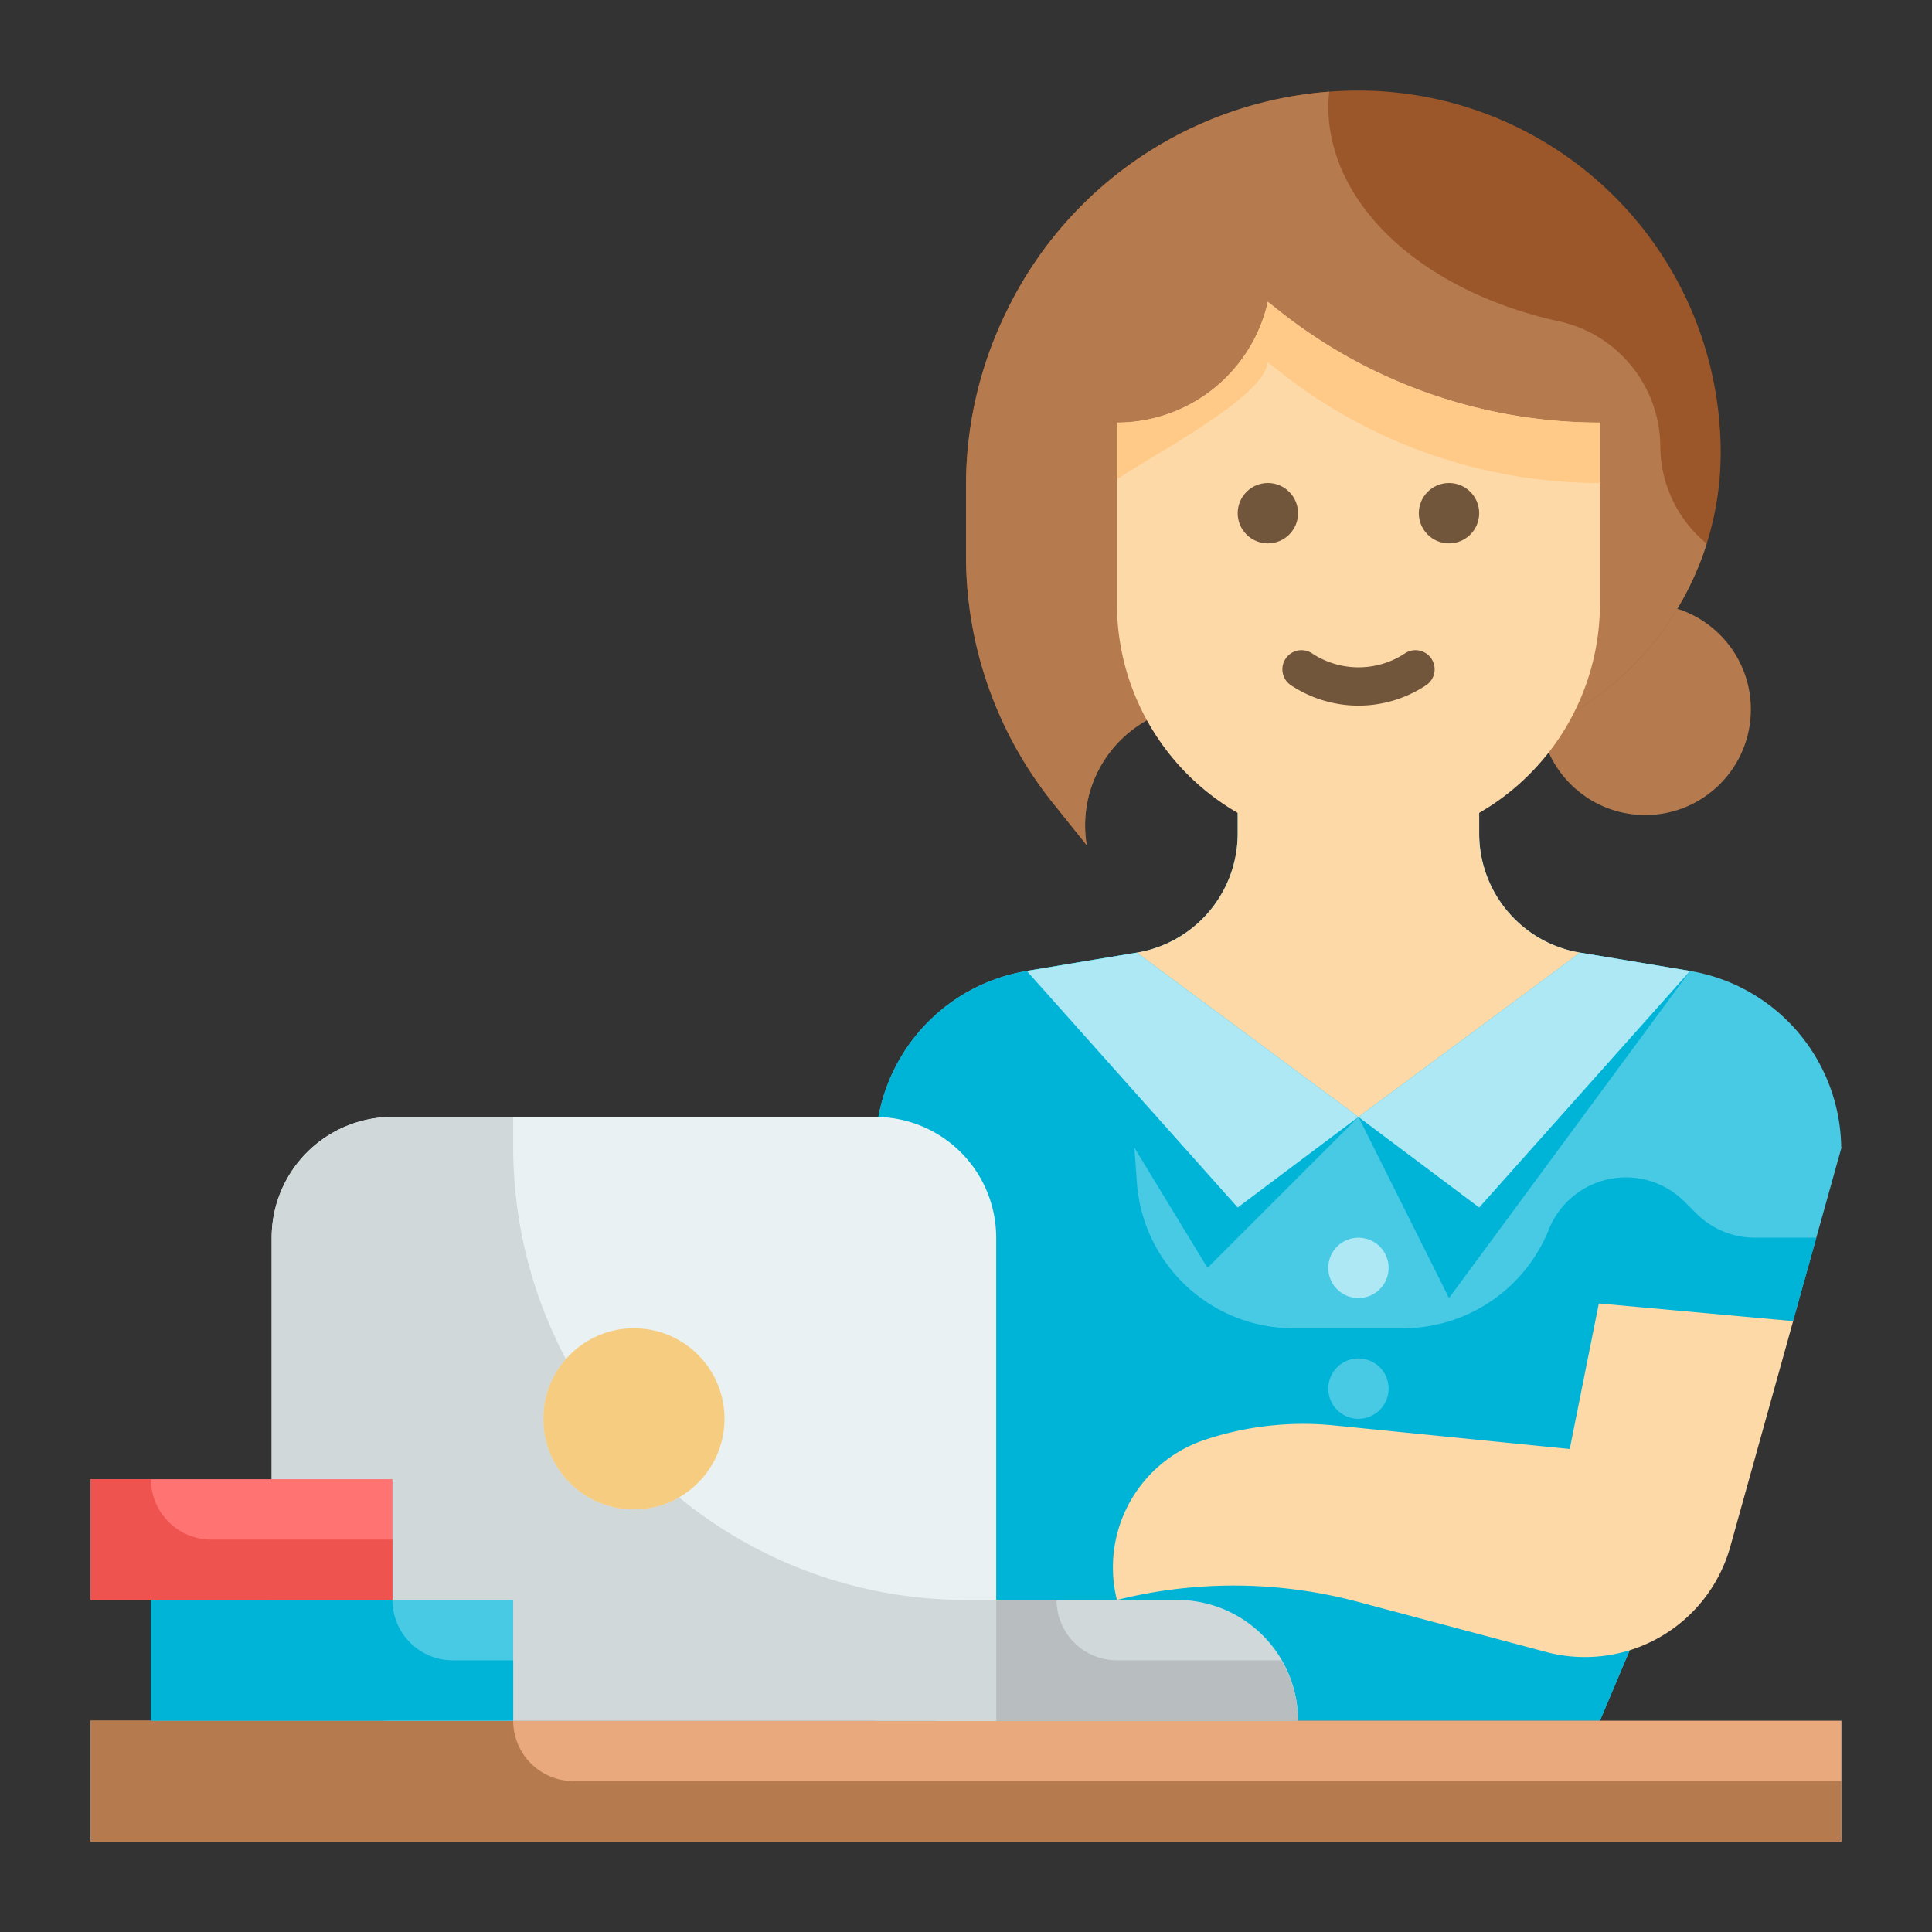 <svg id="Layer_1" data-name="Layer 1" xmlns="http://www.w3.org/2000/svg" viewBox="0 0 512 512"><rect x="0" y="0" width="512" height="512" fill="#333333" stroke="none"/><defs><style>.cls-1{fill:#b57a4e;}.cls-2{fill:#9b5729;}.cls-3{fill:#48cae4;}.cls-4{fill:#00b4d8;}.cls-5{fill:#fed9a8;}.cls-6{fill:#ade8f4;}.cls-7{fill:#ffc987;}.cls-8{fill:#72563c;}.cls-9{fill:#eaa97d;}.cls-10{fill:#d0d8da;}.cls-11{fill:#b8bebf;}.cls-12{fill:#e9f1f2;}.cls-13{fill:#f9dbaf;}.cls-14{fill:#ff7373;}.cls-15{fill:#ef5350;}.cls-16{fill:#f6cd80;}</style></defs><circle class="cls-1" cx="436" cy="188" r="28"/><path class="cls-2" d="M360,24a103.56,103.56,0,0,0-92.62,57.24l-.32.65A104.71,104.71,0,0,0,256,128.72v18.54a104.85,104.85,0,0,0,22.94,65.43L288,224a31.9,31.9,0,0,1,39.2-36.2L376,200a80,80,0,0,0,80-80,96,96,0,0,0-96-96Z"/><path class="cls-1" d="M440,118.21a34.19,34.19,0,0,0-27.26-33.15C377.48,77.24,352,54.65,352,28c0-1.25.16-2.47.27-3.7a103.55,103.55,0,0,0-84.89,56.94l-.32.65A104.71,104.71,0,0,0,256,128.72v18.54a104.85,104.85,0,0,0,22.94,65.43L288,224a31.9,31.9,0,0,1,39.2-36.2L376,200a80,80,0,0,0,76.3-55.92A33.58,33.58,0,0,1,440,118.21Z"/><path class="cls-3" d="M488,304.16,488,304h-.06a48,48,0,0,0-40.05-46.69l-29.15-4.85A32,32,0,0,1,392,220.89V192H328v28.89a32,32,0,0,1-26.74,31.57l-29.15,4.85A48,48,0,0,0,232,304.66V456H424l45-106.46,6.17.57Z"/><path class="cls-4" d="M465.11,328a22,22,0,0,1-15.55-6.4l-3.12-3.12a22,22,0,0,0-36,7.38A41.67,41.67,0,0,1,371.81,352h-29a41.6,41.6,0,0,1-41.53-38.67l-4.3-60.15-24.8,4.13A48,48,0,0,0,232,304.66V456H424l45-106.46,6.17.57L481.34,328Z"/><path class="cls-4" d="M320,336l40-40-58.74-43.54-29.15,4.85Z"/><path class="cls-4" d="M384,344l-24-48,58.74-43.54,29.15,4.85Z"/><path class="cls-5" d="M418.74,252.46A32,32,0,0,1,392,220.89V192H328v28.89a32,32,0,0,1-26.74,31.57L360,296Z"/><path class="cls-6" d="M328,320l32-24-58.74-43.54-29.15,4.85Z"/><path class="cls-6" d="M392,320l-32-24,58.74-43.54,29.15,4.85Z"/><path class="cls-5" d="M360,224a64,64,0,0,1-64-64V112a41,41,0,0,0,39.76-31l.24-1,2.52,2A136.89,136.89,0,0,0,424,112v48A64,64,0,0,1,360,224Z"/><path class="cls-7" d="M338.52,82,336,80l-.24,1A41,41,0,0,1,296,112v15.09c7.83-5.62,37.41-20.82,39.76-30.17L336,96l2.52,2A136.89,136.89,0,0,0,424,128V112A136.89,136.89,0,0,1,338.52,82Z"/><circle class="cls-8" cx="336" cy="136" r="8"/><circle class="cls-8" cx="384" cy="136" r="8"/><path class="cls-8" d="M360,187a32.46,32.46,0,0,1-18-5.48,5.07,5.07,0,0,1,5.63-8.43,22.31,22.31,0,0,0,24.78,0,5.07,5.07,0,0,1,5.63,8.43A32.46,32.46,0,0,1,360,187Z"/><circle class="cls-6" cx="360" cy="336" r="8"/><circle class="cls-3" cx="360" cy="368" r="8"/><path class="cls-9" d="M24,456H488v32H24Z"/><path class="cls-1" d="M152,472a16,16,0,0,1-16-16H24v32H488V472Z"/><path class="cls-5" d="M423.71,345.43,416,384l-62.47-6.25a82.47,82.47,0,0,0-34.24,3.82A35.62,35.62,0,0,0,296,424a127.71,127.71,0,0,1,63.87.5l49.88,13.3a40,40,0,0,0,48.8-27.94l16.65-59.75Z"/><path class="cls-10" d="M344,456H248V424h64A32,32,0,0,1,344,456Z"/><path class="cls-11" d="M296,440a16,16,0,0,1-16-16H248v32h96a31.63,31.63,0,0,0-4.44-16Z"/><path class="cls-12" d="M104,296H232a32,32,0,0,1,32,32V456H104a32,32,0,0,1-32-32V328A32,32,0,0,1,104,296Z"/><path class="cls-10" d="M264,424v32H104a32,32,0,0,1-32-32V328a32,32,0,0,1,32-32h32v8A120,120,0,0,0,256,424Z"/><path class="cls-13" d="M180,396.8A24,24,0,0,1,144,376a23.37,23.37,0,0,1,6-15.76A120.68,120.68,0,0,0,180,396.8Z"/><path class="cls-3" d="M40,424h96v32H40Z"/><path class="cls-14" d="M24,392h80v32H24Z"/><path class="cls-15" d="M56,408a16,16,0,0,1-16-16H24v32h80V408Z"/><path class="cls-4" d="M120,440a16,16,0,0,1-16-16H40v32h96V440Z"/><circle class="cls-16" cx="168" cy="376" r="24"/></svg>